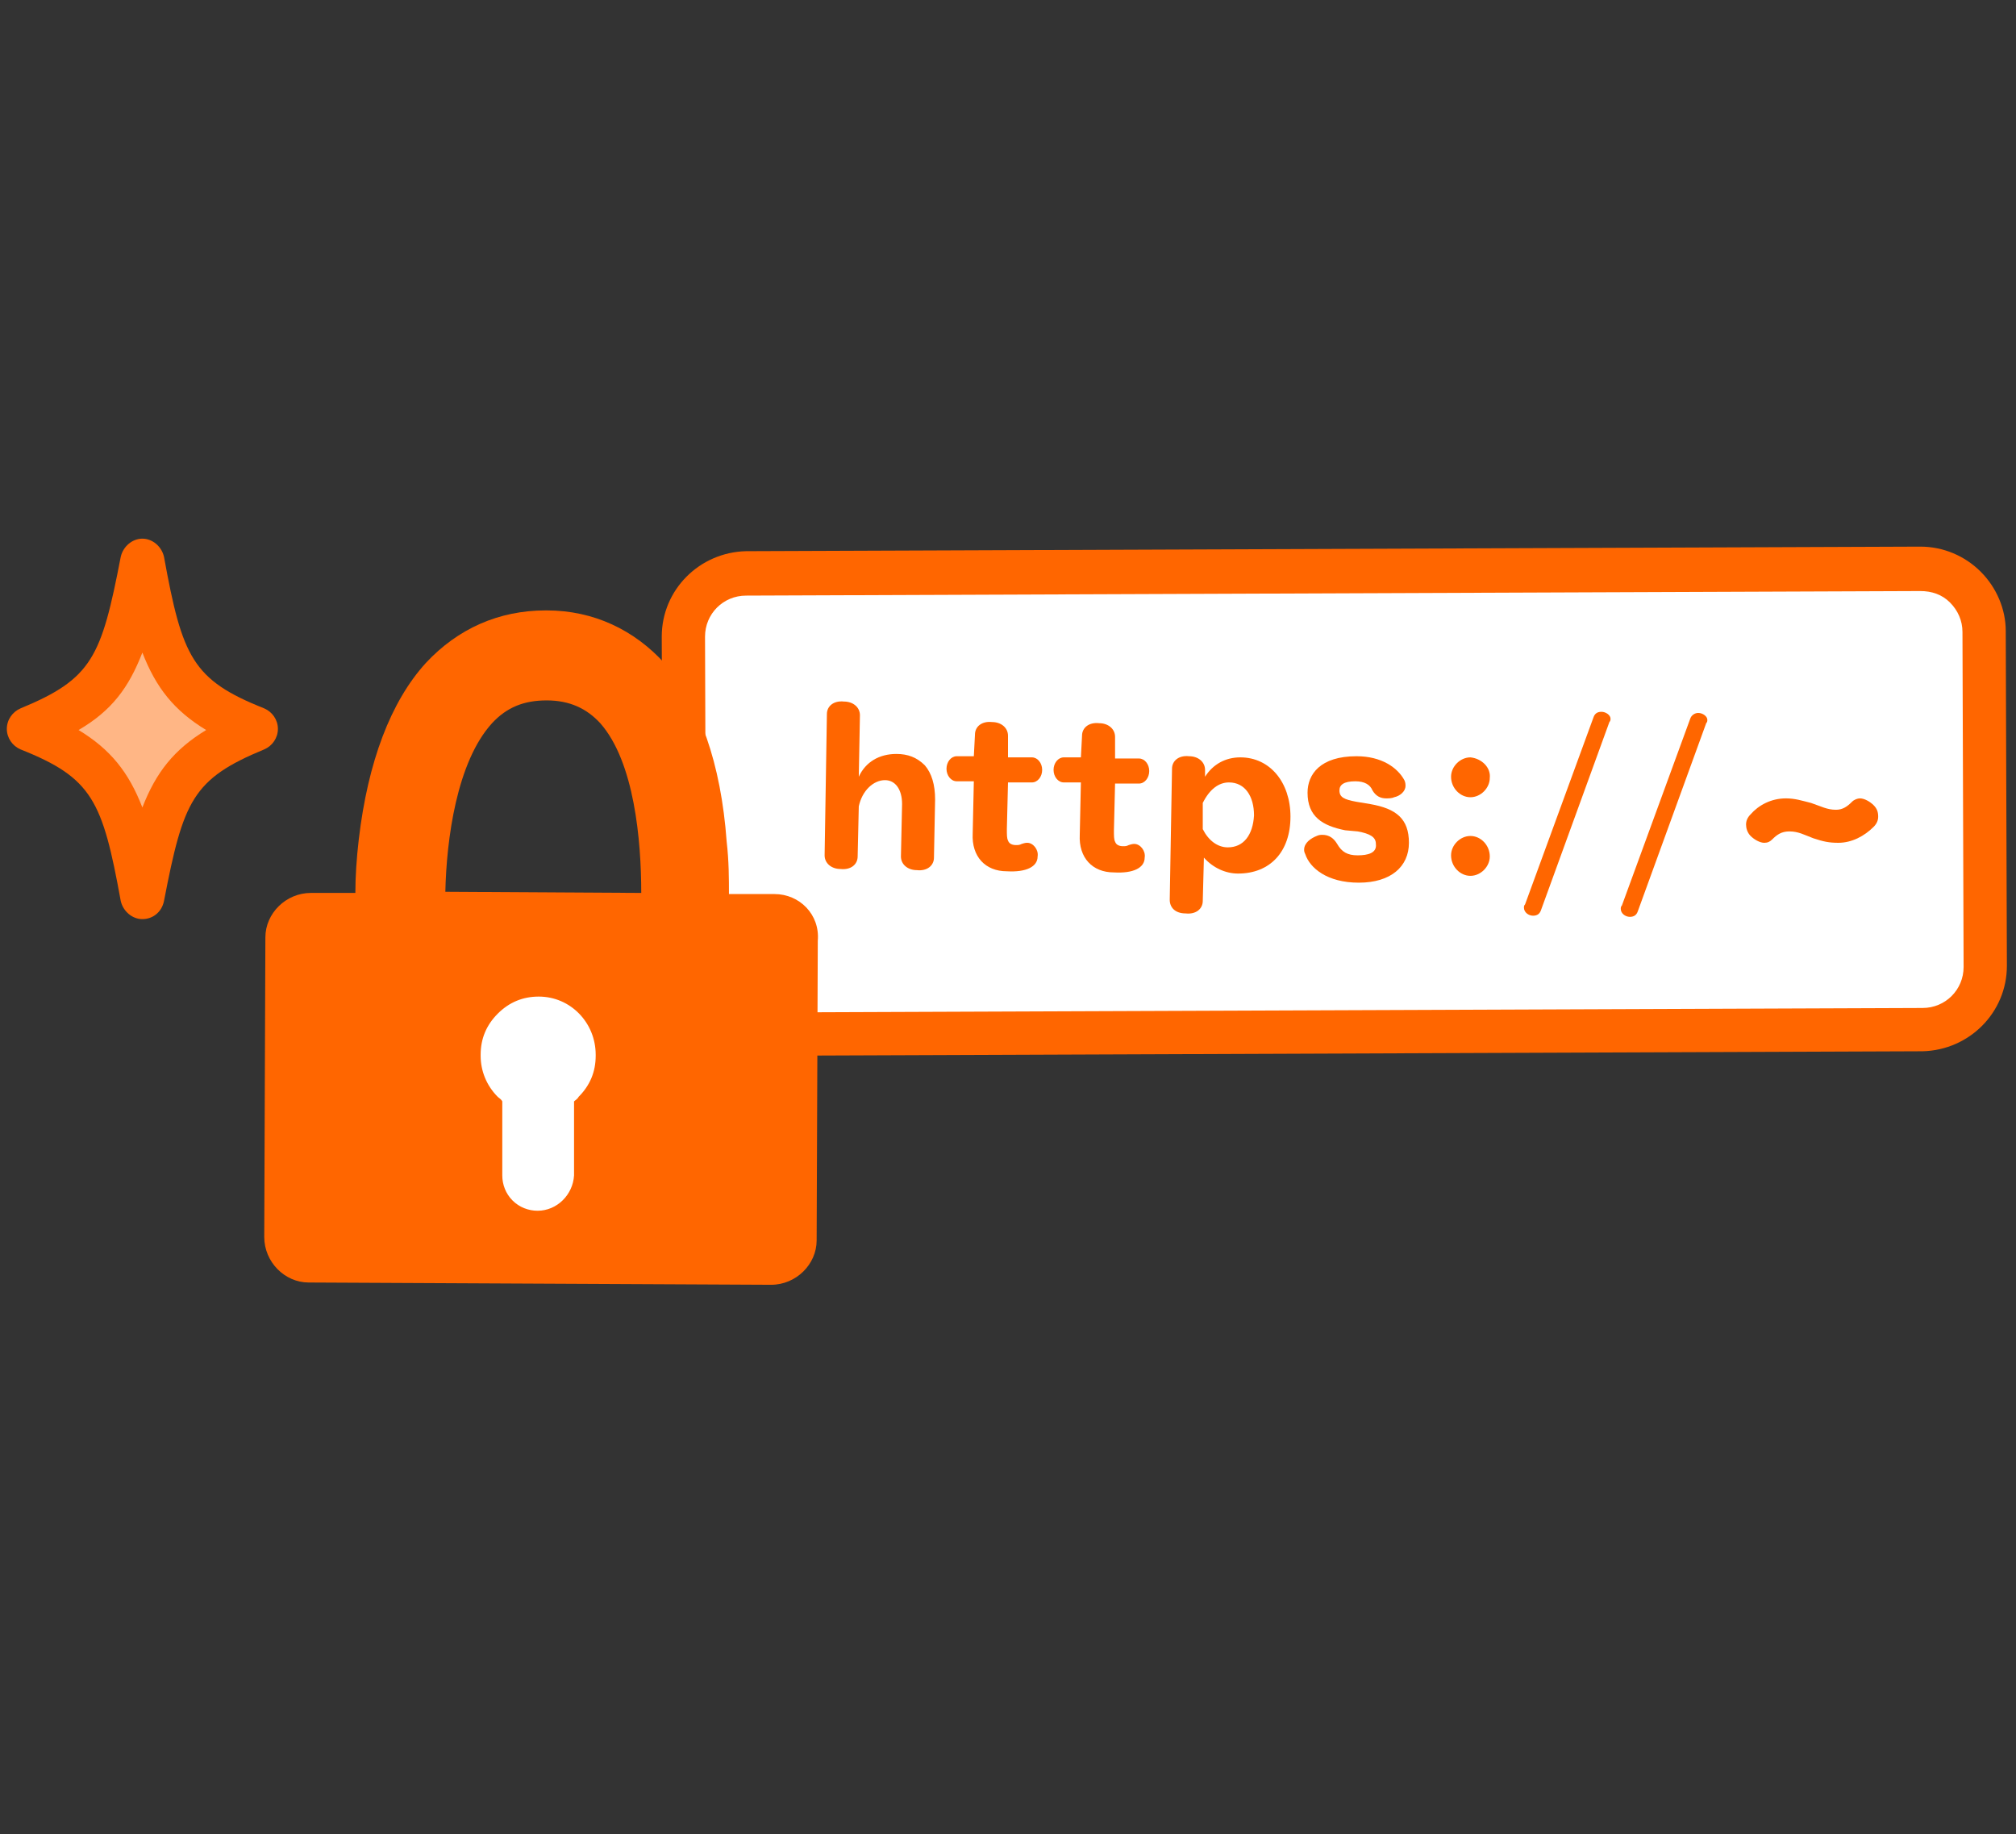 <svg fill="none" height="161" viewBox="0 0 177 161" width="177" xmlns="http://www.w3.org/2000/svg" xmlns:xlink="http://www.w3.org/1999/xlink"><rect x="0" y="0" width="177" height="161" fill="#333333" stroke="none"/><clipPath id="a"><path d="m.5 46.586h176v67h-176z"/></clipPath><g clip-path="url(#a)"><path d="m174.1 55.486c0-3.1-2.5-5.5-5.5-5.5l-103.1.4c-3.1 0-5.5 2.5-5.5 5.5l.1 29.4c0 3.1 2.5 5.5 5.5 5.5l103.1-.4c3.1 0 5.5-2.5 5.5-5.5z" fill="#fff"/><g fill="#f60"><path d="m75.3 75.186c0 .7-.6 1.2-1.5 1.1-.8 0-1.4-.5-1.4-1.2l.2-12.4c0-.7.6-1.2 1.5-1.1.8 0 1.4.5 1.4 1.2l-.1 5.4c.6-1.3 1.8-2 3.3-2 1 0 1.8.3 2.5 1 .6.7.9 1.7.9 3l-.1 5.1c0 .7-.6 1.2-1.5 1.1-.8 0-1.4-.5-1.4-1.2l.1-4.6c0-1.3-.6-2.1-1.5-2.1-1 0-2 .9-2.3 2.3z"/><path d="m85.6 64.486c0-.7.6-1.2 1.5-1.1.8 0 1.4.5 1.4 1.2v1.9h2.1c.5 0 .9.5.9 1.1s-.4 1.1-.9 1.1h-2.1l-.1 4.1c0 .5 0 .8.1 1 .1.3.4.4.7.4.2 0 .3 0 .5-.1.3-.1.4-.1.5-.1.5 0 1 .6.9 1.2 0 .9-1 1.4-2.7 1.3-1.9 0-3.1-1.3-3-3.3l.1-4.6h-1.5c-.5 0-.9-.5-.9-1.1s.4-1.1.9-1.1h1.5z"/><path d="m95 64.586c0-.7.6-1.2 1.5-1.1.8 0 1.4.5 1.4 1.2v1.9h2.1c.5 0 .9.5.9 1.1s-.4 1.1-.9 1.1h-2.1l-.1 4.1c0 .5 0 .8.1 1 .1.3.4.4.7.4.2 0 .3 0 .5-.1.3-.1.4-.1.5-.1.5 0 1 .6.9 1.2 0 .9-1 1.4-2.7 1.3-1.9 0-3.1-1.3-3-3.3l.1-4.6h-1.5c-.5 0-.9-.5-.9-1.1s.4-1.1.9-1.1h1.5z"/><path d="m105.6 79.086c0 .7-.6 1.2-1.5 1.1-.9 0-1.4-.5-1.4-1.2l.2-11.5c0-.7.6-1.2 1.5-1.1.8 0 1.4.5 1.4 1.2v.6c.7-1.1 1.8-1.7 3.1-1.7 2.6 0 4.4 2.2 4.4 5.2 0 3.1-1.8 5-4.6 5-1.1 0-2.2-.5-3-1.4zm0-6.3c.5 1 1.3 1.6 2.2 1.6 1.4 0 2.2-1.1 2.3-2.8 0-1.7-.8-2.9-2.2-2.9-.9 0-1.7.6-2.3 1.8z"/><path d="m130.8 75.186c0 .9-.8 1.7-1.7 1.7s-1.7-.8-1.7-1.8c0-.9.8-1.7 1.7-1.7s1.7.8 1.7 1.8zm0-6.9c0 .9-.8 1.7-1.7 1.7s-1.7-.8-1.7-1.8c0-.9.8-1.7 1.7-1.7 1 .1 1.8.9 1.7 1.8z"/><path d="m135.3 79.886c-.1.3-.3.5-.7.5s-.8-.3-.8-.7c0-.1 0-.2.1-.3l6-16.4c.1-.3.3-.5.7-.5s.8.3.8.6c0 .1 0 .2-.1.3z"/><path d="m143.8 79.986c-.1.3-.3.5-.7.5s-.8-.3-.8-.7c0-.1 0-.2.1-.3l6-16.4c.1-.3.4-.5.7-.5.4 0 .8.3.8.6 0 .1 0 .2-.1.3z"/><path d="m118.1 72.886c-2-.4-3.3-1.2-3.3-3.3 0-1.6 1.1-3.2 4.3-3.2 2.2 0 3.6 1 4.2 2.1.1.2.1.4.1.5 0 .5-.5.9-1 1-.2.1-.5.1-.7.1-.5 0-.9-.2-1.2-.7-.2-.5-.7-.8-1.5-.8-1 0-1.4.3-1.4.8 0 .6.4.8 1.5 1l1.2.2c2.3.4 3.4 1.3 3.4 3.4s-1.6 3.5-4.4 3.5-4.3-1.3-4.7-2.5c-.1-.2-.1-.3-.1-.4 0-.6.6-1 1.1-1.2.2-.1.4-.1.5-.1.6 0 1 .3 1.3.8.4.7.9 1 1.8 1s1.7-.2 1.6-1c0-.6-.5-.9-1.6-1.1z"/><path d="m161.2 71.086c.6 0 1-.3 1.4-.7.2-.2.5-.3.7-.3.4 0 .9.3 1.2.6s.4.6.4 1c0 .3-.1.6-.4.9-.8.8-1.9 1.4-3.1 1.4-.8 0-1.3-.1-2.2-.4-.8-.3-1.3-.6-2.1-.6-.7 0-1.1.3-1.5.7-.2.2-.4.3-.7.3-.4 0-.9-.3-1.2-.6s-.4-.7-.4-1 .1-.6.4-.9c.7-.8 1.8-1.4 3.1-1.4.8 0 1.4.2 2.2.4.9.3 1.4.6 2.2.6z"/><path d="m68 78.486h-4c0-1.3 0-2.9-.2-4.6-.5-6.9-2.4-12.2-5.4-15.6-2.7-3-6.3-4.7-10.4-4.7 0 0 0 0-.1 0-4.1 0-7.7 1.6-10.5 4.6-3.1 3.4-5.1 8.7-5.9 15.5-.2 1.7-.3 3.3-.3 4.7h-3.9c-2.2 0-4 1.8-4 3.9l-.1 26.3c0 2.2 1.8 4 3.9 4l40.6.2c2.2 0 4-1.8 4-3.9l.1-26.3c.2-2.3-1.6-4.1-3.8-4.1zm-24.8-15c1.3-1.4 2.8-2 4.8-2s3.5.7 4.7 2c3 3.4 3.6 10.3 3.6 14.9l-17.2-.1c.1-4.6 1-11.4 4.1-14.8z"/></g><path d="m47.3 87.486c-1.4 0-2.6.5-3.6 1.5s-1.5 2.2-1.5 3.6v.1c0 1.3.5 2.6 1.5 3.6.1.1.3.2.4.4v6.5c0 .8.3 1.6.9 2.2s1.4.9 2.2.9c1.7 0 3.1-1.4 3.2-3.1v-6.5c.1-.1.3-.2.4-.4 1-1 1.5-2.2 1.5-3.6v-.1c0-2.8-2.2-5.1-5-5.1z" fill="#fff"/><path d="m65.6 92.686c-2 0-3.8-.8-5.2-2.2s-2.2-3.3-2.2-5.2l-.1-29.4c0-4.1 3.3-7.4 7.4-7.5l103.1-.4c2 0 3.9.8 5.3 2.2s2.2 3.3 2.2 5.2l.1 29.4c0 4.1-3.3 7.4-7.4 7.5zm103-40.8-103.1.4c-2 0-3.6 1.6-3.6 3.6l.1 29.4c0 1 .4 1.9 1.1 2.6s1.6 1 2.6 1l103.1-.4c2 0 3.6-1.6 3.6-3.6l-.1-29.4c0-1-.4-1.9-1.1-2.6s-1.6-1-2.6-1z" fill="#f60"/><path d="m12.5 51.786-3.2 7.6-5.8 4.7 6.5 4.6 2.5 8.8 3.2-8.6 6-4.8-5.6-4.8z" fill="#ffb685"/><path d="m12.5 80.686c-.9 0-1.7-.7-1.9-1.6-1.6-8.8-2.5-10.8-8.8-13.3-.7-.3-1.2-1-1.2-1.8s.5-1.5 1.2-1.8c6.3-2.6 7.1-4.5 8.8-13.3.2-.9 1-1.6 1.9-1.6s1.7.7 1.9 1.6c1.6 8.8 2.5 10.8 8.8 13.3.7.3 1.2 1 1.2 1.8s-.5 1.5-1.2 1.8c-6.3 2.6-7.1 4.5-8.8 13.3-.2 1-1 1.6-1.9 1.6zm-5.6-16.6c2.8 1.7 4.4 3.7 5.6 6.8 1.2-3.1 2.8-5.1 5.6-6.8-2.8-1.7-4.4-3.7-5.6-6.8-1.2 3.1-2.7 5.1-5.6 6.8z" fill="#f60"/></g></svg>